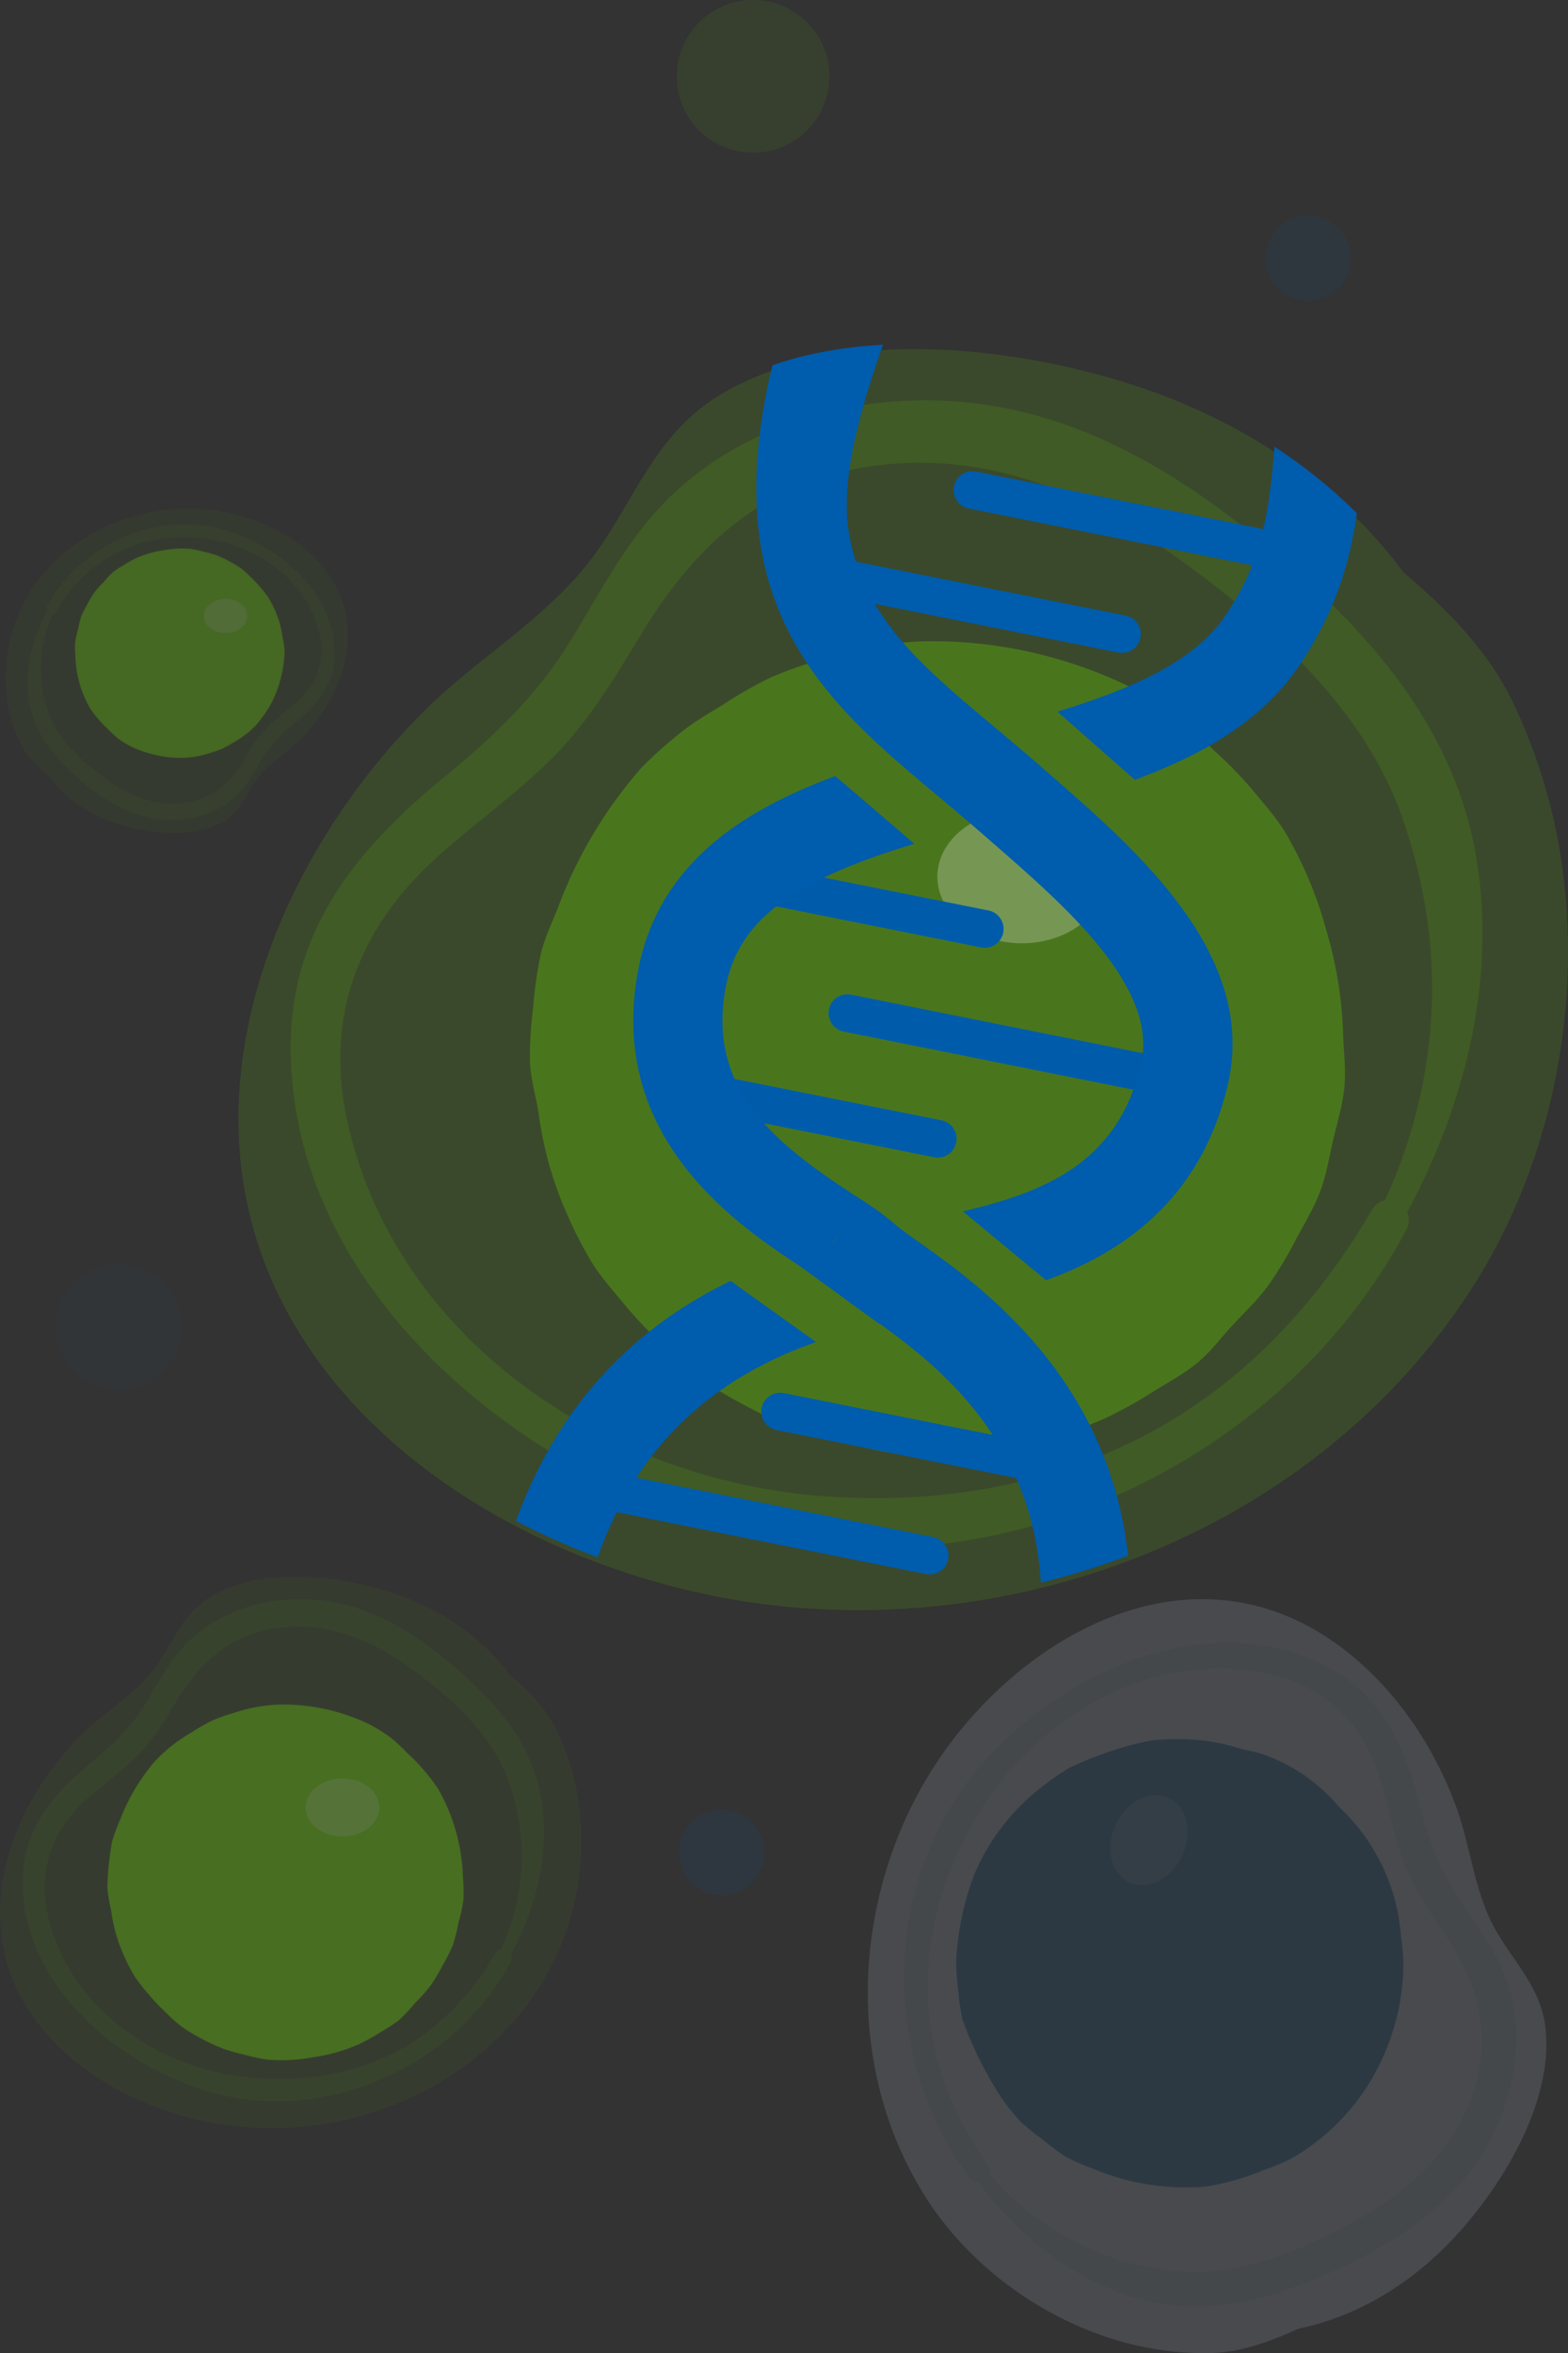 <svg id="Group_6691" data-name="Group 6691" xmlns="http://www.w3.org/2000/svg" xmlns:xlink="http://www.w3.org/1999/xlink" width="411.714" height="617.604" viewBox="0 0 411.714 617.604">
  <rect x="0" y="0" width="411.714" height="617.604" fill="#333333" stroke="none"/>
  <defs>
    <clipPath id="clip-path">
      <rect id="Rectangle_1898" data-name="Rectangle 1898" width="411.714" height="617.604" fill="none"/>
    </clipPath>
    <clipPath id="clip-path-3">
      <rect id="Rectangle_1880" data-name="Rectangle 1880" width="152.621" height="144.696" fill="none"/>
    </clipPath>
    <clipPath id="clip-path-5">
      <rect id="Rectangle_1878" data-name="Rectangle 1878" width="136.823" height="131.735" fill="none"/>
    </clipPath>
    <clipPath id="clip-path-6">
      <rect id="Rectangle_1879" data-name="Rectangle 1879" width="19.385" height="15.288" fill="none"/>
    </clipPath>
    <clipPath id="clip-path-7">
      <rect id="Rectangle_1884" data-name="Rectangle 1884" width="89.813" height="85.149" fill="none"/>
    </clipPath>
    <clipPath id="clip-path-9">
      <rect id="Rectangle_1882" data-name="Rectangle 1882" width="80.516" height="77.522" fill="none"/>
    </clipPath>
    <clipPath id="clip-path-10">
      <rect id="Rectangle_1883" data-name="Rectangle 1883" width="11.408" height="8.997" fill="none"/>
    </clipPath>
    <clipPath id="clip-path-11">
      <rect id="Rectangle_1887" data-name="Rectangle 1887" width="178.155" height="197.879" fill="none"/>
    </clipPath>
    <clipPath id="clip-path-12">
      <rect id="Rectangle_1885" data-name="Rectangle 1885" width="160.614" height="174.15" fill="none"/>
    </clipPath>
    <clipPath id="clip-path-13">
      <rect id="Rectangle_1886" data-name="Rectangle 1886" width="20.263" height="23.582" fill="none"/>
    </clipPath>
    <clipPath id="clip-path-14">
      <rect id="Rectangle_1888" data-name="Rectangle 1888" width="349.097" height="330.969" fill="none"/>
    </clipPath>
    <clipPath id="clip-path-15">
      <rect id="Rectangle_1889" data-name="Rectangle 1889" width="214.044" height="213.575" fill="none"/>
    </clipPath>
    <clipPath id="clip-path-16">
      <rect id="Rectangle_1890" data-name="Rectangle 1890" width="312.961" height="301.323" fill="none"/>
    </clipPath>
    <clipPath id="clip-path-17">
      <rect id="Rectangle_1891" data-name="Rectangle 1891" width="44.34" height="34.968" fill="none"/>
    </clipPath>
    <clipPath id="clip-path-18">
      <path id="Path_6868" data-name="Path 6868" d="M178.379,88.907c-15.94,10.073-21.286,26.361-31.628,40.835-11.741,16.433-30.368,27-44.6,41.039C76.57,196,57.027,230.856,53.475,266.928c-8.12,82.417,72.744,133.321,145.179,139.564,69.087,5.954,140.254-24.857,178.131-83.8,16.568-25.786,25.162-57.134,25.221-87.939v-.641c-.009-5.132-.257-10.247-.743-15.318a147.286,147.286,0,0,0-13.587-49.507c-6.483-13.787-17.383-24.6-28.884-34.472C341.928,112.1,317.5,95.727,290.14,86.44c-17.167-5.829-38.783-10.189-59.86-10.189-18.938,0-37.442,3.52-51.9,12.656" transform="translate(-52.909 -76.251)" fill="none"/>
    </clipPath>
    <clipPath id="clip-path-20">
      <rect id="Rectangle_1893" data-name="Rectangle 1893" width="32.939" height="32.939" fill="none"/>
    </clipPath>
    <clipPath id="clip-path-21">
      <rect id="Rectangle_1894" data-name="Rectangle 1894" width="40.069" height="40.069" fill="none"/>
    </clipPath>
    <clipPath id="clip-path-22">
      <rect id="Rectangle_1895" data-name="Rectangle 1895" width="22.404" height="22.404" fill="none"/>
    </clipPath>
  </defs>
  <g id="Group_6690" data-name="Group 6690" clip-path="url(#clip-path)">
    <g id="Group_6673" data-name="Group 6673">
      <g id="Group_6672" data-name="Group 6672" clip-path="url(#clip-path)">
        <g id="Group_6638" data-name="Group 6638" transform="translate(0 413.851)" opacity="0.38">
          <g id="Group_6637" data-name="Group 6637">
            <g id="Group_6636" data-name="Group 6636" clip-path="url(#clip-path-3)">
              <g id="Group_6629" data-name="Group 6629" opacity="0.15">
                <g id="Group_6628" data-name="Group 6628">
                  <g id="Group_6627" data-name="Group 6627" clip-path="url(#clip-path-3)">
                    <path id="Path_6846" data-name="Path 6846" d="M41.026,373.076c-5.133,7.184-13.277,11.806-19.5,17.943C10.344,402.047,1.8,417.282.247,433.053c-3.55,36.032,31.8,58.286,63.47,61.017,30.2,2.6,61.318-10.868,77.878-36.639a72.546,72.546,0,0,0,10.7-45.423,64.414,64.414,0,0,0-5.941-21.643c-2.833-6.029-7.6-10.757-12.627-15.072-7.373-9.929-18.054-17.086-30.014-21.146-14.249-4.838-35.5-7.361-48.861,1.078-6.969,4.4-9.307,11.525-13.828,17.853" transform="translate(0 -349.691)" fill="#67cc02"/>
                  </g>
                </g>
              </g>
              <path id="Path_6847" data-name="Path 6847" d="M46.182,385.178a47.133,47.133,0,0,1,5.3-3,46.165,46.165,0,0,1,5.739-2.029,41.344,41.344,0,0,1,11.96-2.124,51.639,51.639,0,0,1,17.964,2.918,46.867,46.867,0,0,1,5.643,2.365,46.7,46.7,0,0,1,5.211,3.224,46.831,46.831,0,0,1,4.5,4.143,46.194,46.194,0,0,1,4.247,4.368,47.011,47.011,0,0,1,3.754,4.837,47.413,47.413,0,0,1,2.749,5.474,49.975,49.975,0,0,1,3.936,17.76,46.987,46.987,0,0,1,.137,6.116,47.053,47.053,0,0,1-1.275,5.984,46.961,46.961,0,0,1-1.5,5.934,46.963,46.963,0,0,1-2.757,5.464,46.317,46.317,0,0,1-3.139,5.237,46.6,46.6,0,0,1-4.066,4.543,46.373,46.373,0,0,1-4.184,4.465,47.911,47.911,0,0,1-5.135,3.329,47.193,47.193,0,0,1-5.34,2.96,46.444,46.444,0,0,1-5.729,2.107,45.959,45.959,0,0,1-5.959,1.275,46.425,46.425,0,0,1-6.051.77,47.141,47.141,0,0,1-6.122-.052,47.257,47.257,0,0,1-5.988-1.252,46.926,46.926,0,0,1-5.877-1.656,46.956,46.956,0,0,1-5.543-2.567,46.594,46.594,0,0,1-5.244-3.141,46.585,46.585,0,0,1-4.54-4.082,46.026,46.026,0,0,1-4.182-4.421,46.834,46.834,0,0,1-3.75-4.825,46.992,46.992,0,0,1-2.8-5.44,41.71,41.71,0,0,1-3.314-11.7,47.163,47.163,0,0,1-1.006-6.037,76.592,76.592,0,0,1,1.249-12.168,47.234,47.234,0,0,1,2.117-5.736,51.634,51.634,0,0,1,9.367-15.594,46.909,46.909,0,0,1,4.542-4.089,47.4,47.4,0,0,1,5.085-3.356" transform="translate(4.369 -344.497)" fill="#67cc02"/>
              <g id="Group_6632" data-name="Group 6632" transform="translate(5.987 5.875)" opacity="0.14">
                <g id="Group_6631" data-name="Group 6631">
                  <g id="Group_6630" data-name="Group 6630" clip-path="url(#clip-path-5)">
                    <path id="Path_6848" data-name="Path 6848" d="M132.354,449.415c7.223-12.735,11.3-27.866,8.779-42.482-2.433-14.1-11.374-24.668-21.888-33.773-10.258-8.882-22.02-16.572-35.774-18.178C71.2,353.548,58.15,356.8,49,365.364c-5.109,4.784-8.246,11.065-11.86,16.953-3.831,6.241-8.731,10.87-14.345,15.479-10.222,8.391-17.915,17.7-17.738,31.6C5.4,455.934,29.533,476.4,53.2,483.648c30.394,9.313,65.081-5.875,79.924-33.784,1.378-2.591-2.456-4.855-3.942-2.305-6.36,10.906-14.983,20.125-26.279,25.978-11.716,6.071-25.228,7.99-38.265,6.723-23.9-2.322-47.143-17.906-52.911-42.165-2.91-12.241.885-22.622,10.055-30.936,4.3-3.9,9.1-7.251,13.219-11.355,4.3-4.283,7.333-9.405,10.458-14.56,6.343-10.463,14.6-17.629,27.131-19.142,12.037-1.453,23.169,2.824,32.9,9.662,10.87,7.639,22.409,17.537,27.038,30.37a57.734,57.734,0,0,1-2.578,45.874c-.785,1.593,1.511,2.982,2.406,1.406" transform="translate(-5.059 -354.655)" fill="#67cc02"/>
                  </g>
                </g>
              </g>
              <g id="Group_6635" data-name="Group 6635" transform="translate(80.229 52.892)" opacity="0.24">
                <g id="Group_6634" data-name="Group 6634">
                  <g id="Group_6633" data-name="Group 6633" clip-path="url(#clip-path-6)">
                    <path id="Path_6849" data-name="Path 6849" d="M87.176,402.027c0,4.221-4.34,7.644-9.693,7.644s-9.693-3.423-9.693-7.644,4.34-7.644,9.693-7.644,9.693,3.423,9.693,7.644" transform="translate(-67.791 -394.383)" fill="#fff"/>
                  </g>
                </g>
              </g>
            </g>
          </g>
        </g>
        <g id="Group_6650" data-name="Group 6650" transform="translate(1.509 133.484)" opacity="0.34">
          <g id="Group_6649" data-name="Group 6649">
            <g id="Group_6648" data-name="Group 6648" clip-path="url(#clip-path-7)">
              <g id="Group_6641" data-name="Group 6641" opacity="0.15">
                <g id="Group_6640" data-name="Group 6640">
                  <g id="Group_6639" data-name="Group 6639" clip-path="url(#clip-path-7)">
                    <path id="Path_6850" data-name="Path 6850" d="M66.946,184.177c3.02-4.227,7.813-6.947,11.475-10.559,6.58-6.489,11.609-15.455,12.522-24.736,2.089-21.2-18.714-34.3-37.351-35.906-17.775-1.531-36.083,6.394-45.829,21.561a42.7,42.7,0,0,0-6.3,26.73A37.877,37.877,0,0,0,4.963,174c1.668,3.548,4.472,6.33,7.431,8.869a36.362,36.362,0,0,0,17.662,12.444c8.385,2.847,20.893,4.332,28.753-.634,4.1-2.592,5.477-6.783,8.138-10.506" transform="translate(-1.275 -112.79)" fill="#67cc02"/>
                  </g>
                </g>
              </g>
              <path id="Path_6851" data-name="Path 6851" d="M58.525,172.373a27.806,27.806,0,0,1-3.116,1.767,27.045,27.045,0,0,1-3.378,1.193,27.028,27.028,0,0,1-3.47.885,27.351,27.351,0,0,1-3.568.366,30.336,30.336,0,0,1-10.571-1.717,27.725,27.725,0,0,1-3.321-1.392,27.285,27.285,0,0,1-3.066-1.9,27.544,27.544,0,0,1-2.646-2.438,32.3,32.3,0,0,1-4.709-5.417,27.688,27.688,0,0,1-1.618-3.221,29.409,29.409,0,0,1-2.316-10.451,27.736,27.736,0,0,1-.082-3.6,27.919,27.919,0,0,1,.75-3.522,27.652,27.652,0,0,1,.881-3.491,27.544,27.544,0,0,1,1.623-3.215,27.246,27.246,0,0,1,1.847-3.082,27.325,27.325,0,0,1,2.393-2.675,27.254,27.254,0,0,1,2.462-2.627,28.026,28.026,0,0,1,3.023-1.959,27.9,27.9,0,0,1,3.141-1.742,27.434,27.434,0,0,1,3.372-1.239,26.984,26.984,0,0,1,3.507-.75,26.632,26.632,0,0,1,7.164-.422,27.7,27.7,0,0,1,3.524.736,27.715,27.715,0,0,1,3.458.974,27.677,27.677,0,0,1,3.263,1.511,27.3,27.3,0,0,1,3.085,1.849,27.408,27.408,0,0,1,2.672,2.4,27.141,27.141,0,0,1,2.46,2.6,27.623,27.623,0,0,1,2.207,2.839,28.554,28.554,0,0,1,2.875,6.578,27.039,27.039,0,0,1,.721,3.51,27.515,27.515,0,0,1,.592,3.552A32.073,32.073,0,0,1,68.277,162.1a34.237,34.237,0,0,1-4.087,5.891,24.013,24.013,0,0,1-5.665,4.381" transform="translate(1.541 -111.164)" fill="#67cc02"/>
              <g id="Group_6644" data-name="Group 6644" transform="translate(5.774 4.169)" opacity="0.14">
                <g id="Group_6643" data-name="Group 6643">
                  <g id="Group_6642" data-name="Group 6642" clip-path="url(#clip-path-9)">
                    <path id="Path_6852" data-name="Path 6852" d="M11.761,138.072c-4.25,7.494-6.65,16.4-5.167,25,1.432,8.3,6.694,14.517,12.882,19.874,6.036,5.226,12.958,9.752,21.052,10.7,7.217.843,14.9-1.072,20.282-6.11,3.006-2.814,4.852-6.511,6.979-9.976a36.373,36.373,0,0,1,8.442-9.109c6.014-4.937,10.542-10.418,10.437-18.594-.2-15.62-14.4-27.661-28.327-31.928-17.886-5.481-38.3,3.457-47.033,19.881a1.345,1.345,0,0,0,2.321,1.356,38.7,38.7,0,0,1,15.463-15.288,40.546,40.546,0,0,1,22.519-3.956c14.064,1.367,27.741,10.536,31.136,24.813,1.712,7.2-.522,13.312-5.917,18.2-2.533,2.3-5.353,4.268-7.779,6.683a43.233,43.233,0,0,0-6.154,8.568c-3.734,6.158-8.593,10.374-15.966,11.264-7.084.856-13.635-1.662-19.36-5.685-6.4-4.5-13.187-10.32-15.911-17.872a33.978,33.978,0,0,1,1.516-27c.462-.937-.889-1.755-1.415-.827" transform="translate(-6.154 -116.313)" fill="#67cc02"/>
                  </g>
                </g>
              </g>
              <g id="Group_6647" data-name="Group 6647" transform="translate(52.027 23.687)" opacity="0.24">
                <g id="Group_6646" data-name="Group 6646">
                  <g id="Group_6645" data-name="Group 6645" clip-path="url(#clip-path-10)">
                    <path id="Path_6853" data-name="Path 6853" d="M45.236,137.3c0-2.484,2.554-4.5,5.7-4.5s5.7,2.014,5.7,4.5-2.554,4.5-5.7,4.5-5.7-2.014-5.7-4.5" transform="translate(-45.236 -132.805)" fill="#fff"/>
                  </g>
                </g>
              </g>
            </g>
          </g>
        </g>
        <g id="Group_6659" data-name="Group 6659" transform="translate(227.87 419.726)" opacity="0.14">
          <g id="Group_6658" data-name="Group 6658">
            <g id="Group_6657" data-name="Group 6657" clip-path="url(#clip-path-11)">
              <path id="Path_6854" data-name="Path 6854" d="M357.343,441.419c-5.482-9.671-6.44-21.423-10.147-31.783-6.662-18.62-19.53-36.456-36.715-46.595-39.264-23.164-83.427,5.4-103.34,40.119-18.992,33.111-20.112,75.786.535,108.365,10.6,16.723,27.57,29.742,46.2,36.311a81.053,81.053,0,0,0,27.866,4.7c8.387-.039,16.314-2.974,23.909-6.426,15.248-3.154,29.086-11.554,40.067-23.059,13.082-13.706,27.237-36.64,24.683-56.369-1.333-10.294-8.225-16.74-13.053-25.259" transform="translate(-192.543 -354.655)" fill="#ccdeee"/>
              <path id="Path_6855" data-name="Path 6855" d="M328.945,437.427a59.454,59.454,0,0,1,.62,7.641,59.8,59.8,0,0,1-4.645,22.414,57.722,57.722,0,0,1-25,28.4,59.035,59.035,0,0,1-7.117,2.937,57.921,57.921,0,0,1-7.241,2.535,59.519,59.519,0,0,1-7.514,1.721,59.35,59.35,0,0,1-7.709.235,62.963,62.963,0,0,1-22.369-4.923,59.48,59.48,0,0,1-7.057-3.086,59.517,59.517,0,0,1-6.158-4.63,59.379,59.379,0,0,1-5.984-4.856A59.52,59.52,0,0,1,224,479.765,97.667,97.667,0,0,1,213.769,459.2a60.29,60.29,0,0,1-1.078-7.63,59.426,59.426,0,0,1-.547-7.667,74.325,74.325,0,0,1,4.666-22.46A56.9,56.9,0,0,1,235.6,397.507a58.708,58.708,0,0,1,6.367-4.323,95.02,95.02,0,0,1,14.338-5.45,59.083,59.083,0,0,1,7.5-1.724,59.523,59.523,0,0,1,7.7-.309,58.565,58.565,0,0,1,7.657.659,57.745,57.745,0,0,1,7.462,1.765c2.482.691,5.079,1.051,7.428,2.052a46.087,46.087,0,0,1,18.66,13.34,51.888,51.888,0,0,1,15.1,26.323,59.672,59.672,0,0,1,1.135,7.587" transform="translate(-188.947 -348.96)" fill="#005cab"/>
              <g id="Group_6653" data-name="Group 6653" transform="translate(9.564 11.46)" opacity="0.14">
                <g id="Group_6652" data-name="Group 6652">
                  <g id="Group_6651" data-name="Group 6651" clip-path="url(#clip-path-12)">
                    <path id="Path_6856" data-name="Path 6856" d="M218.716,504.023c10.712,15,25.827,27.685,43.855,32.557,17.4,4.7,34.2.095,50.177-7.084,15.584-7,30.6-16.356,39.733-31.211,8.14-13.247,11.347-29.882,6.424-44.866-2.754-8.372-8.264-15.286-13.069-22.535-5.1-7.684-7.785-15.736-10.07-24.591-4.16-16.123-10.713-29.847-26.674-37.013-30.49-13.689-66.657,3.016-87.486,26.194-26.755,29.769-27.808,77.435-3.811,109.188,2.227,2.947,6.846-.231,4.724-3.281-9.081-13.045-15.036-27.783-15.73-43.787-.72-16.6,4.257-33.046,12.618-47.262,15.328-26.063,45.449-44.338,76.212-38.058,15.522,3.168,25.363,13.009,29.994,27.889,2.174,6.985,3.458,14.232,5.958,21.119,2.608,7.185,6.851,13.363,11.081,19.665,8.583,12.795,12.386,26.025,7.468,41.136-4.723,14.517-15.512,24.96-28.483,32.444-14.489,8.362-31.912,16.289-49.02,14.769a72.692,72.692,0,0,1-51.02-27.273c-1.4-1.741-4.208.144-2.882,2" transform="translate(-200.624 -364.338)" fill="#005cab"/>
                  </g>
                </g>
              </g>
              <g id="Group_6656" data-name="Group 6656" transform="translate(63.677 51.445)" opacity="0.24">
                <g id="Group_6655" data-name="Group 6655">
                  <g id="Group_6654" data-name="Group 6654" clip-path="url(#clip-path-13)">
                    <path id="Path_6857" data-name="Path 6857" d="M251.339,420.983c-4.82-2.239-6.427-9.01-3.588-15.122s9.049-9.254,13.87-7.014,6.426,9.01,3.587,15.122-9.049,9.254-13.869,7.014" transform="translate(-246.348 -398.124)" fill="#fff"/>
                  </g>
                </g>
              </g>
            </g>
          </g>
        </g>
        <g id="Group_6662" data-name="Group 6662" transform="translate(62.617 91.626)" opacity="0.15">
          <g id="Group_6661" data-name="Group 6661">
            <g id="Group_6660" data-name="Group 6660" clip-path="url(#clip-path-14)">
              <path id="Path_6858" data-name="Path 6858" d="M146.75,130.911c-11.741,16.433-30.369,27-44.6,41.039-25.58,25.225-45.121,60.074-48.674,96.147-8.12,82.419,72.744,133.321,145.178,139.564,69.087,5.954,140.254-24.857,178.132-83.8,19.442-30.26,27.905-68.184,24.478-103.9a147.341,147.341,0,0,0-13.587-49.507c-6.483-13.788-17.384-24.6-28.884-34.472C341.928,113.267,317.5,96.9,290.139,87.608c-32.592-11.064-81.209-16.837-111.76,2.468-15.941,10.073-21.287,26.361-31.628,40.835" transform="translate(-52.909 -77.421)" fill="#67cc02"/>
            </g>
          </g>
        </g>
        <g id="Group_6665" data-name="Group 6665" transform="translate(139.107 168.253)" opacity="0.34">
          <g id="Group_6664" data-name="Group 6664">
            <g id="Group_6663" data-name="Group 6663" clip-path="url(#clip-path-15)">
              <path id="Path_6859" data-name="Path 6859" d="M168.71,158.592a107.716,107.716,0,0,1,12.114-6.868,105.26,105.26,0,0,1,13.125-4.638,94.368,94.368,0,0,1,27.358-4.859,118.021,118.021,0,0,1,41.088,6.674,107.539,107.539,0,0,1,12.907,5.407,107.262,107.262,0,0,1,11.921,7.374c3.759,2.695,6.867,6.27,10.286,9.48a105.56,105.56,0,0,1,9.717,9.991c2.911,3.56,6.093,7.052,8.584,11.062a107.965,107.965,0,0,1,6.289,12.522,105.669,105.669,0,0,1,4.545,13.2,106.924,106.924,0,0,1,4.459,27.424c.147,4.668.776,9.367.316,13.99-.463,4.638-1.857,9.157-2.916,13.688s-1.781,9.211-3.421,13.573c-1.636,4.347-4.109,8.379-6.308,12.5a106.208,106.208,0,0,1-7.179,11.978c-2.695,3.759-6.094,6.975-9.3,10.394-3.156,3.363-5.927,7.232-9.57,10.212-3.559,2.91-7.735,5.123-11.746,7.616a107.948,107.948,0,0,1-12.212,6.768,98.476,98.476,0,0,1-26.735,7.735,106.474,106.474,0,0,1-13.842,1.763,107.71,107.71,0,0,1-14-.121c-4.637-.463-9.167-1.8-13.7-2.864a107.543,107.543,0,0,1-13.443-3.786,107.223,107.223,0,0,1-12.679-5.874,106.633,106.633,0,0,1-12-7.183c-3.759-2.695-6.965-6.128-10.385-9.339A105.351,105.351,0,0,1,142.42,316.3c-2.911-3.56-6.088-7.024-8.58-11.035a107.919,107.919,0,0,1-6.4-12.444,95.412,95.412,0,0,1-7.578-26.766c-.759-4.617-2.155-9.173-2.3-13.808a107.516,107.516,0,0,1,.872-13.977,107.773,107.773,0,0,1,1.981-13.857c1.059-4.532,3.2-8.757,4.845-13.119a117.98,117.98,0,0,1,21.426-35.669,106.8,106.8,0,0,1,10.389-9.353c3.559-2.911,7.622-5.186,11.632-7.677" transform="translate(-117.541 -142.168)" fill="#67cc02"/>
            </g>
          </g>
        </g>
        <g id="Group_6668" data-name="Group 6668" transform="translate(76.311 105.064)" opacity="0.14">
          <g id="Group_6667" data-name="Group 6667">
            <g id="Group_6666" data-name="Group 6666" clip-path="url(#clip-path-16)">
              <path id="Path_6860" data-name="Path 6860" d="M355.647,305.524c16.52-29.129,25.85-63.74,20.082-97.172-5.567-32.262-26.018-56.425-50.068-77.248C302.2,110.786,275.3,93.2,243.833,89.523c-28.054-3.277-57.917,4.168-78.835,23.749-11.688,10.942-18.862,25.311-27.129,38.778-8.761,14.274-19.968,24.865-32.811,35.406-23.38,19.191-40.978,40.493-40.572,72.271.776,60.711,55.975,107.516,110.1,124.1,69.521,21.3,148.862-13.44,182.814-77.277,3.152-5.923-5.618-11.1-9.019-5.271-14.545,24.944-34.27,46.034-60.108,59.422-26.8,13.887-57.705,18.273-87.526,15.376-54.67-5.309-107.829-40.955-121.024-96.444-6.658-28,2.025-51.744,23-70.76,9.844-8.927,20.8-16.586,30.238-25.975,9.841-9.8,16.772-21.513,23.92-33.3,14.511-23.933,33.4-40.323,62.06-43.784,27.532-3.324,52.995,6.458,75.251,22.1,24.864,17.475,51.256,40.114,61.844,69.467,12.625,35,10.512,71.584-5.895,104.929-1.794,3.645,3.458,6.823,5.5,3.217" transform="translate(-64.48 -88.776)" fill="#67cc02"/>
            </g>
          </g>
        </g>
        <g id="Group_6671" data-name="Group 6671" transform="translate(246.129 212.609)" opacity="0.24">
          <g id="Group_6670" data-name="Group 6670">
            <g id="Group_6669" data-name="Group 6669" clip-path="url(#clip-path-17)">
              <path id="Path_6861" data-name="Path 6861" d="M252.311,197.131c0,9.656-9.926,17.484-22.17,17.484s-22.17-7.828-22.17-17.484,9.926-17.484,22.17-17.484,22.17,7.828,22.17,17.484" transform="translate(-207.971 -179.648)" fill="#fff"/>
            </g>
          </g>
        </g>
      </g>
    </g>
    <g id="Group_6675" data-name="Group 6675" transform="translate(62.617 90.241)">
      <g id="Group_6674" data-name="Group 6674" clip-path="url(#clip-path-18)">
        <path id="Line_346" data-name="Line 346" d="M76.347,20.222a4.968,4.968,0,0,1-.976-.1L-.97,4.849A4.946,4.946,0,0,1-4.849-.97,4.945,4.945,0,0,1,.97-4.849L77.312,10.426a4.946,4.946,0,0,1-.965,9.8Z" transform="translate(192.716 38.378)" fill="#005cac"/>
        <path id="Line_347" data-name="Line 347" d="M76.347,20.222a4.968,4.968,0,0,1-.976-.1L-.97,4.849A4.946,4.946,0,0,1-4.849-.97,4.945,4.945,0,0,1,.97-4.849L77.312,10.426a4.946,4.946,0,0,1-.965,9.8Z" transform="translate(155.611 60.902)" fill="#005cac"/>
        <path id="Line_348" data-name="Line 348" d="M67.308,18.414a4.968,4.968,0,0,1-.976-.1L-.97,4.849A4.945,4.945,0,0,1-4.849-.97,4.946,4.946,0,0,1,.97-4.849l67.3,13.468a4.946,4.946,0,0,1-.965,9.8Z" transform="translate(142.235 280.245)" fill="#005cac"/>
        <path id="Line_349" data-name="Line 349" d="M83.847,21.725a4.968,4.968,0,0,1-.976-.1L-.97,4.849A4.946,4.946,0,0,1-4.849-.97,4.946,4.946,0,0,1,.97-4.849L84.813,11.929a4.946,4.946,0,0,1-.965,9.8Z" transform="translate(97.629 301.267)" fill="#005cac"/>
        <path id="Line_350" data-name="Line 350" d="M64.093,17.772a4.969,4.969,0,0,1-.976-.1L-.97,4.849A4.945,4.945,0,0,1-4.849-.97,4.945,4.945,0,0,1,.97-4.849L65.058,7.976a4.946,4.946,0,0,1-.965,9.8Z" transform="translate(131.845 140.741)" fill="#005cab"/>
        <path id="Line_351" data-name="Line 351" d="M64.093,17.772a4.969,4.969,0,0,1-.976-.1L-.97,4.849A4.945,4.945,0,0,1-4.849-.97,4.945,4.945,0,0,1,.97-4.849L65.058,7.976a4.946,4.946,0,0,1-.965,9.8Z" transform="translate(119.507 195.821)" fill="#005cab"/>
        <path id="Line_352" data-name="Line 352" d="M81.681,21.329a4.967,4.967,0,0,1-.978-.1L-.973,4.849A4.946,4.946,0,0,1-4.849-.973,4.946,4.946,0,0,1,.973-4.849L82.648,11.534a4.946,4.946,0,0,1-.967,9.8Z" transform="translate(159.891 175.664)" fill="#005cab"/>
        <path id="Path_6862" data-name="Path 6862" d="M262.03,393.221l-23.116-3.71c8.91-55.5-25.827-80.112-44.489-93.336a92.369,92.369,0,0,1-8.035-6.087,51.709,51.709,0,0,0-5.933-4.281l12.314-19.912a74.939,74.939,0,0,1,8.863,6.423l.38.333c.981.9,3.505,2.692,5.948,4.423,19.537,13.842,65.288,46.262,54.067,116.148" transform="translate(-29.507 -41.456)" fill="#005cac"/>
        <path id="Path_6863" data-name="Path 6863" d="M291.78,97.376c-1.682,20.665-3.514,31.965-13.015,46.247-8.135,12.238-25.117,19.486-44.169,25.278l20.352,17.907c17.83-6.6,33.548-15.532,43.313-30.22,12.922-19.426,15.062-35.305,16.854-57.313Z" transform="translate(-19.574 -72.375)" fill="#005cac"/>
        <path id="Path_6864" data-name="Path 6864" d="M245.061,191.281l-2.941-2.562c-3.877-3.393-7.762-6.643-11.574-9.829-19.392-16.215-34.709-29.021-38.44-51.22-2.694-16.023,4.778-37.7,11.115-55.365l-25.863-6.284c-6.122,17.068-12.217,42.455-8.342,65.53,5.167,30.731,26.184,48.306,46.512,65.3,3.681,3.077,7.432,6.21,11.179,9.491l2.98,2.6c19.5,16.979,43.77,38.11,39.138,58.187-5.969,25.892-25.191,33.6-46.795,38.7l21.843,18.068c18.894-6.788,40.587-20.368,47.765-51.5,7.791-33.768-23.634-61.13-46.577-81.108" transform="translate(-31.83 -78.128)" fill="#005cac"/>
        <path id="Path_6865" data-name="Path 6865" d="M214.29,189.881c-6.282-5.416-14.725-12.629-20.753-17.771-24.305,8.991-46.537,23.077-51.79,51.148-8.3,44.357,26.929,67.317,43.86,78.352l1.9,1.245,12.84-19.581L198.391,282c-20.582-13.414-38.639-27.67-33.631-54.433,3.245-17.339,17.17-27.944,49.53-37.682" transform="translate(-36.839 -58.663)" fill="#005cac"/>
        <path id="Path_6866" data-name="Path 6866" d="M203.94,272.264c-1.5.42-3.733.915-6.057,1.443a212.91,212.91,0,0,0-23.1,6.328l24.041,17.482c1.5-.354,2.927-.679,4.258-.983a97.027,97.027,0,0,0,9.954-2.608,84.33,84.33,0,0,1,8.327-2.071c1.621-.357,3.4-.753,5.29-1.194-6.8-5.546-16.343-13.257-22.718-18.4" transform="translate(-30.548 -40.287)" fill="#005cac"/>
        <path id="Path_6867" data-name="Path 6867" d="M171.28,284.06c-22.867,11.08-47.595,31.6-59.315,72.128l22.491,6.506c11.328-39.161,37.694-55.008,59.261-62.575Z" transform="translate(-42.074 -38.123)" fill="#005cac"/>
      </g>
    </g>
    <g id="Group_6689" data-name="Group 6689">
      <g id="Group_6688" data-name="Group 6688" clip-path="url(#clip-path)">
        <g id="Group_6678" data-name="Group 6678" transform="translate(14.72 331.766)" opacity="0.04">
          <g id="Group_6677" data-name="Group 6677">
            <g id="Group_6676" data-name="Group 6676" clip-path="url(#clip-path-20)">
              <path id="Path_6869" data-name="Path 6869" d="M12.438,296.8a16.47,16.47,0,1,1,16.469,16.469A16.469,16.469,0,0,1,12.438,296.8" transform="translate(-12.438 -280.332)" fill="#005cac"/>
            </g>
          </g>
        </g>
        <g id="Group_6681" data-name="Group 6681" transform="translate(177.698)" opacity="0.09">
          <g id="Group_6680" data-name="Group 6680">
            <g id="Group_6679" data-name="Group 6679" clip-path="url(#clip-path-21)">
              <path id="Path_6870" data-name="Path 6870" d="M150.149,20.034a20.034,20.034,0,1,1,20.034,20.034,20.034,20.034,0,0,1-20.034-20.034" transform="translate(-150.149)" fill="#67cc02"/>
            </g>
          </g>
        </g>
        <g id="Group_6684" data-name="Group 6684" transform="translate(332.293 56.608)" opacity="0.09">
          <g id="Group_6683" data-name="Group 6683">
            <g id="Group_6682" data-name="Group 6682" clip-path="url(#clip-path-22)">
              <path id="Path_6871" data-name="Path 6871" d="M280.777,59.035a11.2,11.2,0,1,1,11.2,11.2,11.2,11.2,0,0,1-11.2-11.2" transform="translate(-280.777 -47.832)" fill="#005cac"/>
            </g>
          </g>
        </g>
        <g id="Group_6687" data-name="Group 6687" transform="translate(178.281 474.997)" opacity="0.1">
          <g id="Group_6686" data-name="Group 6686">
            <g id="Group_6685" data-name="Group 6685" clip-path="url(#clip-path-22)">
              <path id="Path_6872" data-name="Path 6872" d="M150.642,412.56a11.2,11.2,0,1,1,11.2,11.2,11.2,11.2,0,0,1-11.2-11.2" transform="translate(-150.642 -401.357)" fill="#005cac"/>
            </g>
          </g>
        </g>
      </g>
    </g>
  </g>
</svg>
